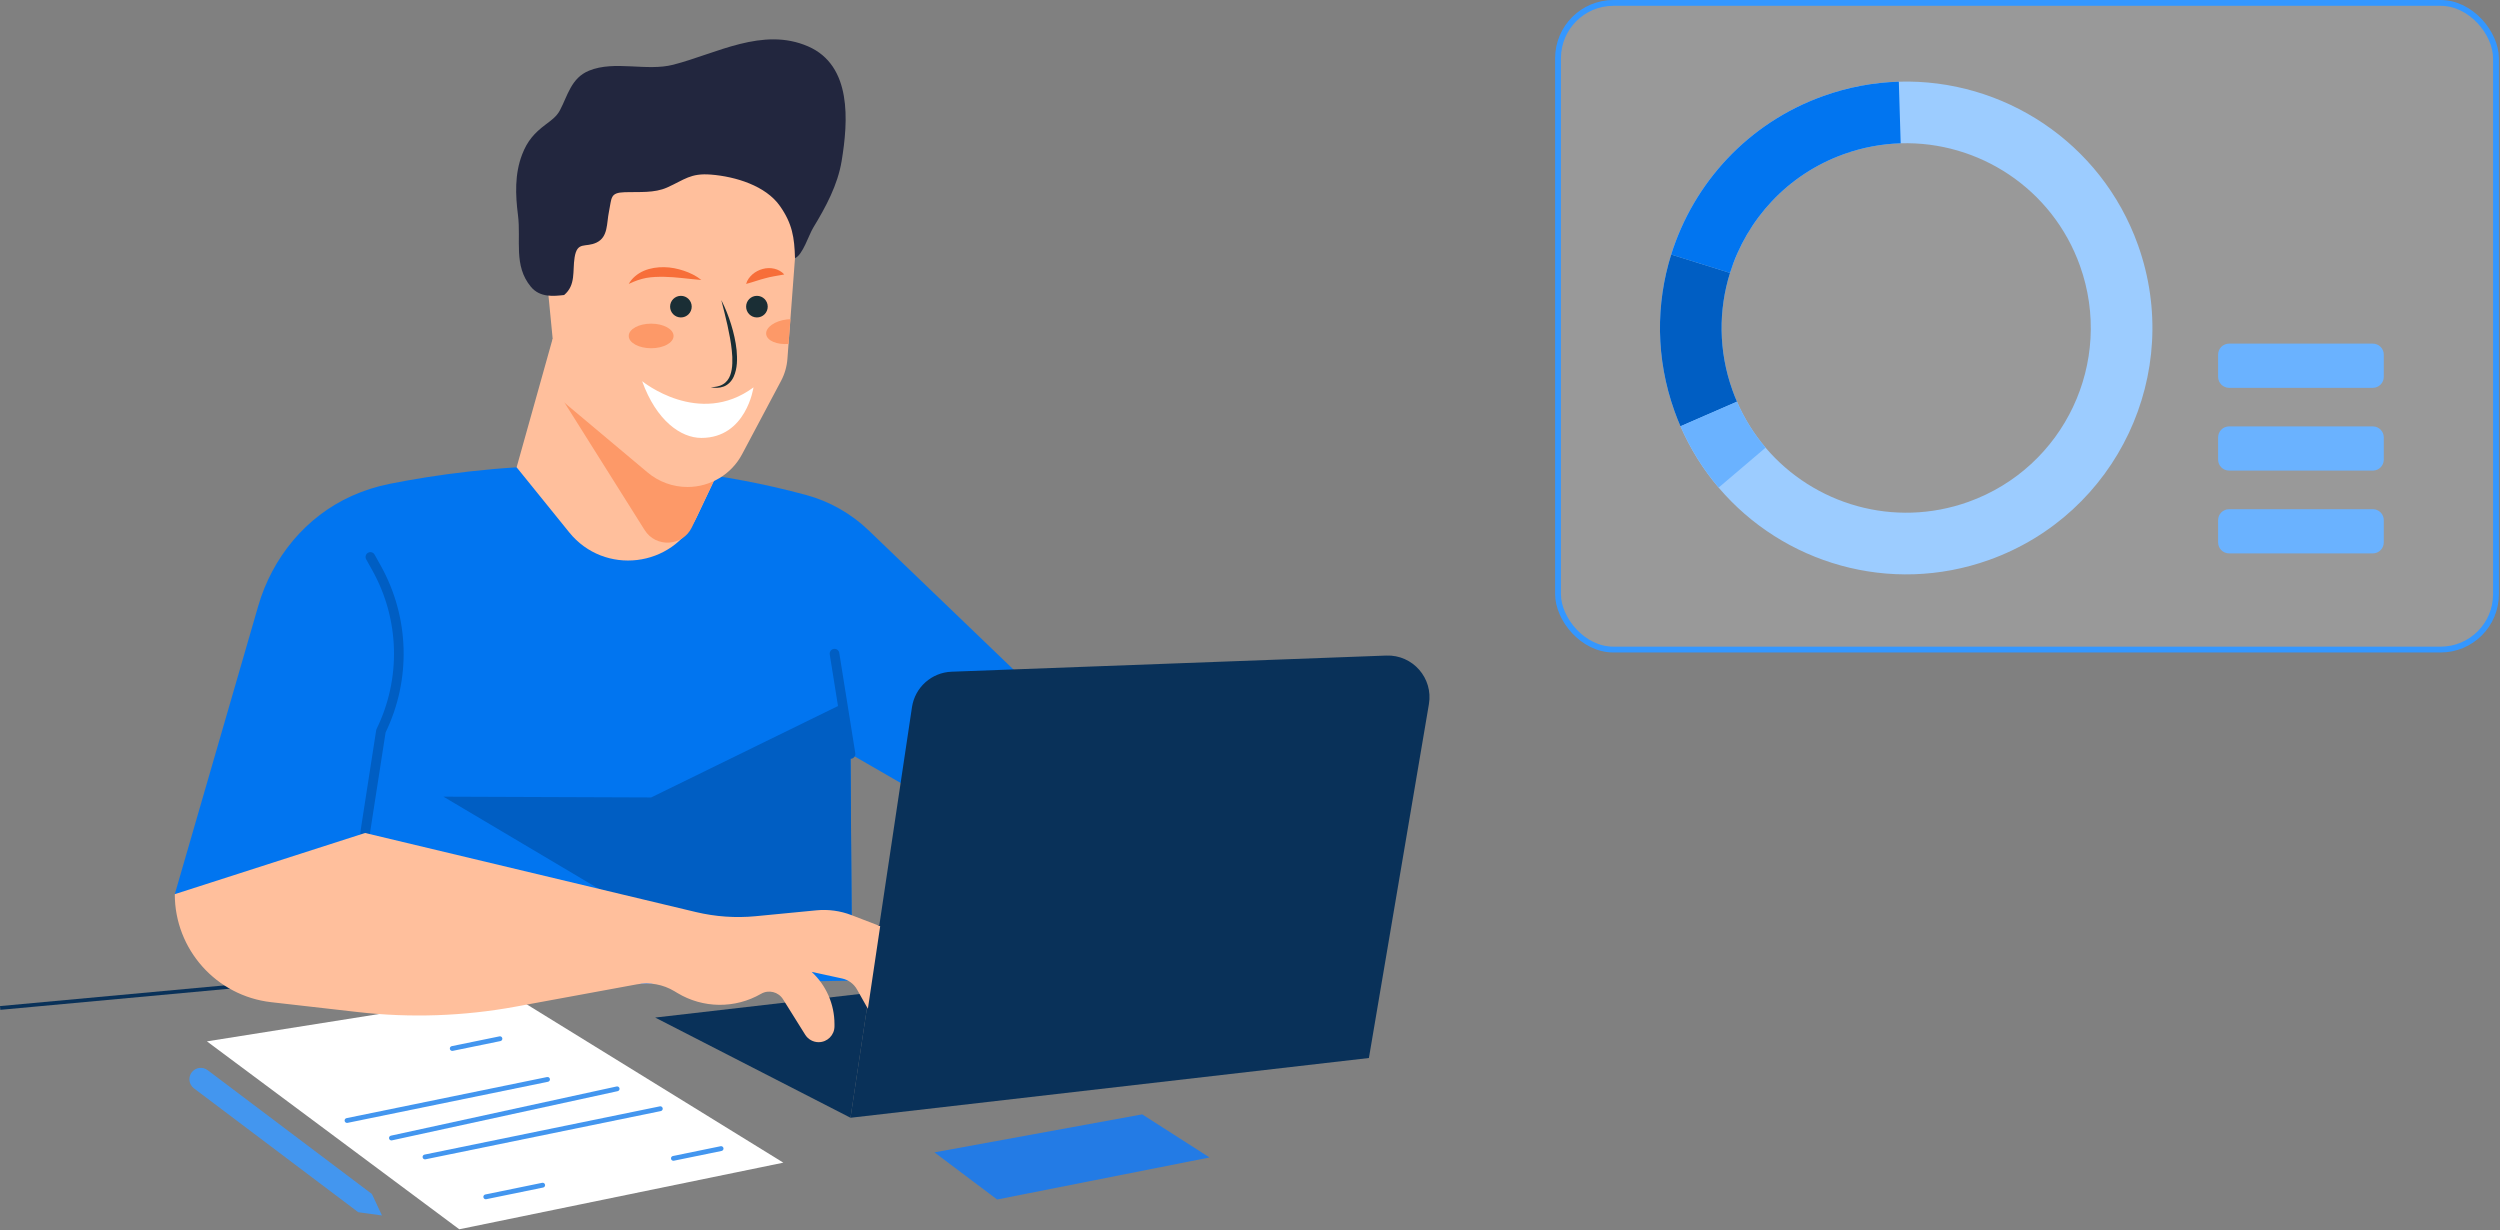 <svg width="254" height="125" viewBox="0 0 254 125" fill="none" xmlns="http://www.w3.org/2000/svg">
<rect x="0" y="0" width="254" height="125" fill="#808080" stroke="none"/>
<path d="M141.88 89.137L0 102.217L0.035 102.599L141.915 89.52L141.88 89.137Z" fill="#093159"/>
<path d="M21.023 105.802L51.71 100.928L79.586 118.126L46.662 124.894L21.023 105.802Z" fill="white"/>
<path d="M43.178 117.791C43.064 117.791 42.963 117.712 42.939 117.596C42.911 117.464 42.997 117.334 43.129 117.307L67.04 112.405C67.175 112.379 67.302 112.464 67.329 112.596C67.357 112.728 67.271 112.858 67.139 112.885L43.228 117.787C43.211 117.79 43.194 117.791 43.178 117.791Z" fill="#4396EF"/>
<path d="M49.354 121.844C49.24 121.844 49.138 121.764 49.114 121.648C49.087 121.516 49.173 121.386 49.305 121.359L55.087 120.173C55.22 120.145 55.349 120.232 55.376 120.364C55.404 120.497 55.318 120.626 55.185 120.654L49.404 121.839C49.387 121.842 49.37 121.844 49.354 121.844Z" fill="#4396EF"/>
<path d="M68.417 117.934C68.303 117.934 68.201 117.855 68.177 117.739C68.15 117.606 68.235 117.477 68.368 117.45L73.215 116.456C73.349 116.43 73.477 116.515 73.504 116.647C73.531 116.779 73.446 116.909 73.314 116.936L68.466 117.93C68.45 117.933 68.433 117.934 68.417 117.934Z" fill="#4396EF"/>
<path d="M45.948 106.772C45.834 106.772 45.732 106.692 45.708 106.577C45.681 106.444 45.766 106.315 45.899 106.288L50.746 105.294C50.88 105.268 51.008 105.353 51.035 105.485C51.062 105.617 50.977 105.747 50.844 105.774L45.997 106.768C45.981 106.77 45.964 106.772 45.948 106.772Z" fill="#4396EF"/>
<path d="M39.768 115.867C39.656 115.867 39.554 115.789 39.529 115.674C39.5 115.542 39.584 115.412 39.717 115.383L62.65 110.385C62.781 110.355 62.913 110.44 62.942 110.572C62.971 110.704 62.887 110.834 62.754 110.863L39.821 115.861C39.803 115.865 39.786 115.867 39.768 115.867Z" fill="#4396EF"/>
<path d="M35.256 114.088C35.142 114.088 35.041 114.008 35.017 113.893C34.989 113.76 35.075 113.63 35.207 113.603L55.58 109.427C55.714 109.4 55.842 109.486 55.869 109.618C55.897 109.75 55.811 109.88 55.679 109.907L35.306 114.084C35.289 114.086 35.273 114.088 35.256 114.088Z" fill="#4396EF"/>
<path d="M36.394 123.158L19.703 110.575C19.192 110.19 19.091 109.465 19.475 108.955C19.86 108.444 20.585 108.343 21.095 108.727L37.786 121.311L36.394 123.158Z" fill="#4396EF"/>
<path d="M36.395 123.16L38.808 123.492L37.788 121.312C37.788 121.312 35.959 121.433 36.395 123.16Z" fill="#4396EF"/>
<path d="M94.938 117.08L116.047 113.219L122.889 117.598L101.308 121.87L94.938 117.08Z" fill="#237BE5"/>
<path d="M86.413 113.565L66.566 103.384L88.313 100.877L86.413 113.565Z" fill="#093159"/>
<path d="M39.587 49.158C48.931 47.3 64.734 45.646 81.884 50.285C84.278 50.933 86.472 52.174 88.26 53.892L108.36 73.201L99.072 83.917L86.41 76.607L86.569 99.635L23.601 100.593L17.758 90.848L26.233 61.577C27.657 56.661 31.067 52.485 35.735 50.388C36.958 49.839 38.248 49.424 39.587 49.158Z" fill="#0175F0"/>
<path d="M37.096 85.12C37.071 85.12 37.045 85.118 37.02 85.114C36.753 85.073 36.57 84.822 36.611 84.555L38.219 74.196C38.227 74.147 38.242 74.099 38.263 74.056C40.765 68.943 40.604 62.923 37.831 57.952L37.203 56.826C37.072 56.59 37.157 56.291 37.393 56.16C37.63 56.028 37.928 56.113 38.059 56.349L38.687 57.475C41.603 62.703 41.784 69.032 39.176 74.418L37.58 84.705C37.542 84.948 37.333 85.12 37.096 85.12Z" fill="#005EC3"/>
<path d="M96.686 68.246L140.847 66.605C143.529 66.505 145.626 68.895 145.177 71.542L139.081 107.493L86.41 113.565L92.657 71.849C92.959 69.835 94.651 68.321 96.686 68.246Z" fill="#093159"/>
<path d="M85.599 71.508L66.159 81.021L45.051 80.941L69.182 95.257H86.541L86.413 76.605L85.599 71.508Z" fill="#005EC3"/>
<path d="M86.414 77.095C86.177 77.095 85.969 76.924 85.93 76.682L84.303 66.489C84.261 66.222 84.442 65.971 84.71 65.928C84.977 65.885 85.228 66.068 85.27 66.335L86.898 76.529C86.94 76.796 86.759 77.047 86.491 77.09C86.465 77.093 86.439 77.095 86.414 77.095Z" fill="#005EC3"/>
<path d="M37.093 84.631L70.699 92.663C72.691 93.14 74.749 93.282 76.789 93.085L82.945 92.489C84.153 92.372 85.373 92.538 86.506 92.974L89.427 94.097L88.177 102.492L87.072 100.529C86.752 99.96 86.204 99.555 85.567 99.416L82.461 98.741C83.941 100.108 84.783 102.03 84.783 104.044V104.277C84.783 105.165 84.062 105.886 83.174 105.886C82.619 105.886 82.103 105.6 81.809 105.13L79.558 101.527C79.085 100.771 78.097 100.524 77.325 100.97C74.688 102.493 71.433 102.462 68.826 100.89L68.519 100.706C67.375 100.016 66.017 99.768 64.702 100.01L52.392 102.275C47.103 103.248 41.7 103.433 36.357 102.825L27.554 101.822C21.973 101.187 17.758 96.464 17.758 90.847L37.093 84.631Z" fill="#FFBF9C"/>
<path d="M56.146 34.422L52.488 47.477L57.835 54.09C61.401 58.501 68.35 57.673 70.78 52.548L72.769 48.352L56.146 34.422Z" fill="#FFBF9C"/>
<path d="M57.316 40.846L65.493 53.85C66.646 55.684 69.369 55.522 70.297 53.565L72.768 48.353L57.316 40.846Z" fill="#FD9968"/>
<path d="M81.492 16.63L80.306 32.432L80.115 34.944L80.003 36.452C79.944 37.241 79.724 38.01 79.352 38.705L75.4 46.143C74.856 47.172 74.048 48.004 73.084 48.582C72.124 49.16 71.008 49.478 69.847 49.478C68.363 49.478 66.928 48.954 65.792 47.999L56.733 40.399L55.719 29.974L57.531 15.371L81.492 16.63Z" fill="#FFBF9C"/>
<path d="M57.315 29.974C58.523 28.957 58.158 27.542 58.379 26.157C58.649 24.468 59.478 25.192 60.616 24.641C61.801 24.067 61.619 22.705 61.872 21.494C62.167 20.082 61.959 19.576 63.487 19.527C64.952 19.48 66.467 19.638 67.786 19.047C69.561 18.251 70.153 17.573 72.238 17.739C74.734 17.938 77.8 18.87 79.247 20.937C80.504 22.732 80.715 24.139 80.77 26.229C81.55 25.918 82.166 23.885 82.628 23.125C83.9 21.032 85.109 18.795 85.511 16.358C86.18 12.304 86.574 6.655 82.098 4.711C77.496 2.712 72.796 5.445 68.401 6.576C65.698 7.271 62.453 6.117 59.85 7.178C58.027 7.92 57.679 9.719 56.886 11.21C56.564 11.816 56.076 12.175 55.457 12.638C54.281 13.517 53.577 14.324 53.052 15.687C52.28 17.689 52.365 19.81 52.628 21.869C52.951 24.404 52.153 26.975 53.933 29.131C54.871 30.268 56.294 30.086 57.315 29.974Z" fill="#22263E"/>
<path d="M73.283 30.488C73.687 31.278 74.017 32.105 74.279 32.954C74.544 33.803 74.742 34.676 74.839 35.571C74.915 36.46 74.933 37.405 74.542 38.278C74.347 38.708 73.992 39.09 73.55 39.265C73.108 39.434 72.639 39.434 72.207 39.346C72.648 39.325 73.091 39.267 73.445 39.049C73.804 38.847 74.049 38.509 74.19 38.128C74.329 37.744 74.39 37.324 74.402 36.901C74.419 36.478 74.403 36.049 74.352 35.621C74.268 34.762 74.097 33.906 73.912 33.052C73.715 32.2 73.51 31.344 73.283 30.488Z" fill="#1A2E35"/>
<path d="M70.278 31.155C70.278 30.548 69.787 30.057 69.18 30.057C68.574 30.057 68.082 30.548 68.082 31.155C68.082 31.761 68.574 32.253 69.18 32.253C69.787 32.253 70.278 31.761 70.278 31.155Z" fill="#1A2E35"/>
<path d="M78.001 31.155C78.001 30.548 77.51 30.057 76.903 30.057C76.296 30.057 75.805 30.548 75.805 31.155C75.805 31.761 76.296 32.253 76.903 32.253C77.51 32.253 78.001 31.761 78.001 31.155Z" fill="#1A2E35"/>
<path d="M71.26 28.447C69.917 28.341 68.684 28.14 67.458 28.124C66.85 28.121 66.248 28.13 65.656 28.238C65.066 28.354 64.496 28.548 63.879 28.849C64.208 28.253 64.783 27.786 65.431 27.507C66.084 27.232 66.791 27.135 67.479 27.145C68.17 27.153 68.842 27.295 69.48 27.508C70.117 27.724 70.731 28.015 71.26 28.447Z" fill="#F76E39"/>
<path d="M75.805 28.849C75.91 28.453 76.157 28.139 76.445 27.878C76.739 27.622 77.096 27.433 77.481 27.329C78.246 27.11 79.15 27.285 79.683 27.887C79.28 27.977 78.952 27.997 78.635 28.071C78.322 28.125 78.029 28.193 77.736 28.274C77.142 28.426 76.57 28.641 75.805 28.849Z" fill="#F76E39"/>
<path d="M65.242 38.727C65.242 38.727 71.018 43.45 76.554 39.359C76.554 39.359 75.83 44.493 71.259 44.493C69.18 44.493 66.686 42.747 65.242 38.727Z" fill="white"/>
<path d="M68.434 34.133C68.434 34.823 67.415 35.382 66.157 35.382C64.899 35.382 63.879 34.823 63.879 34.133C63.879 33.443 64.898 32.883 66.157 32.883C67.415 32.883 68.434 33.442 68.434 34.133Z" fill="#FD9968"/>
<path d="M80.307 32.432L80.116 34.944C78.927 35.041 77.923 34.615 77.844 33.954C77.766 33.269 78.716 32.593 79.965 32.451C80.082 32.437 80.195 32.432 80.307 32.432Z" fill="#FD9968"/>
<rect x="158.296" y="0.296" width="95.295" height="65.7" rx="5.623" fill="white" fill-opacity="0.2" stroke="#3497FF" stroke-width="0.592"/>
<path d="M241.077 39.404H226.476C225.86 39.404 225.359 38.903 225.359 38.286V36.03C225.359 35.412 225.86 34.912 226.476 34.912H241.077C241.692 34.912 242.193 35.412 242.193 36.03V38.286C242.193 38.903 241.692 39.404 241.077 39.404Z" fill="#6AB2FF"/>
<path d="M241.077 47.814H226.476C225.86 47.814 225.359 47.313 225.359 46.697V44.44C225.359 43.822 225.86 43.322 226.476 43.322H241.077C241.692 43.322 242.193 43.822 242.193 44.44V46.697C242.193 47.313 241.692 47.814 241.077 47.814Z" fill="#6AB2FF"/>
<path d="M241.077 56.225H226.476C225.86 56.225 225.359 55.724 225.359 55.107V52.85C225.359 52.232 225.86 51.732 226.476 51.732H241.077C241.692 51.732 242.193 52.232 242.193 52.85V55.107C242.193 55.724 241.692 56.225 241.077 56.225Z" fill="#6AB2FF"/>
<path d="M217.22 24.893C213.473 14.416 203.468 7.981 192.922 8.298C190.369 8.375 187.783 8.848 185.247 9.755C177.566 12.505 172.058 18.628 169.793 25.862C168.226 30.875 168.217 36.422 170.121 41.75C170.309 42.281 170.515 42.802 170.735 43.311C171.738 45.618 173.051 47.707 174.613 49.54C181.158 57.241 192.017 60.495 202.093 56.89C215.097 52.233 221.87 37.91 217.22 24.893ZM199.985 50.991C192.43 53.695 184.289 51.254 179.382 45.482C178.212 44.106 177.226 42.542 176.476 40.811C176.309 40.429 176.156 40.038 176.014 39.64C174.586 35.645 174.594 31.486 175.77 27.728C177.465 22.304 181.595 17.714 187.355 15.653C189.256 14.973 191.194 14.618 193.109 14.559C201.014 14.32 208.517 19.146 211.325 27.002C214.813 36.762 209.736 47.501 199.985 50.991Z" fill="#9CCCFF"/>
<path d="M175.768 27.729L169.793 25.863C172.057 18.628 177.565 12.505 185.247 9.755C187.783 8.848 190.368 8.375 192.921 8.299L193.109 14.56C191.194 14.619 189.255 14.974 187.355 15.654C181.594 17.715 177.464 22.305 175.768 27.729Z" fill="#0175F0"/>
<path d="M176.476 40.811L170.735 43.31C170.515 42.802 170.309 42.281 170.121 41.749C168.217 36.421 168.226 30.875 169.793 25.861L175.769 27.728C174.594 31.486 174.585 35.645 176.014 39.639C176.156 40.038 176.309 40.429 176.476 40.811Z" fill="#005EC3"/>
<path d="M174.616 49.537C173.054 47.704 171.742 45.615 170.738 43.308L176.479 40.809C177.23 42.539 178.215 44.103 179.385 45.48L174.616 49.537Z" fill="#6AB2FF"/>
</svg>
